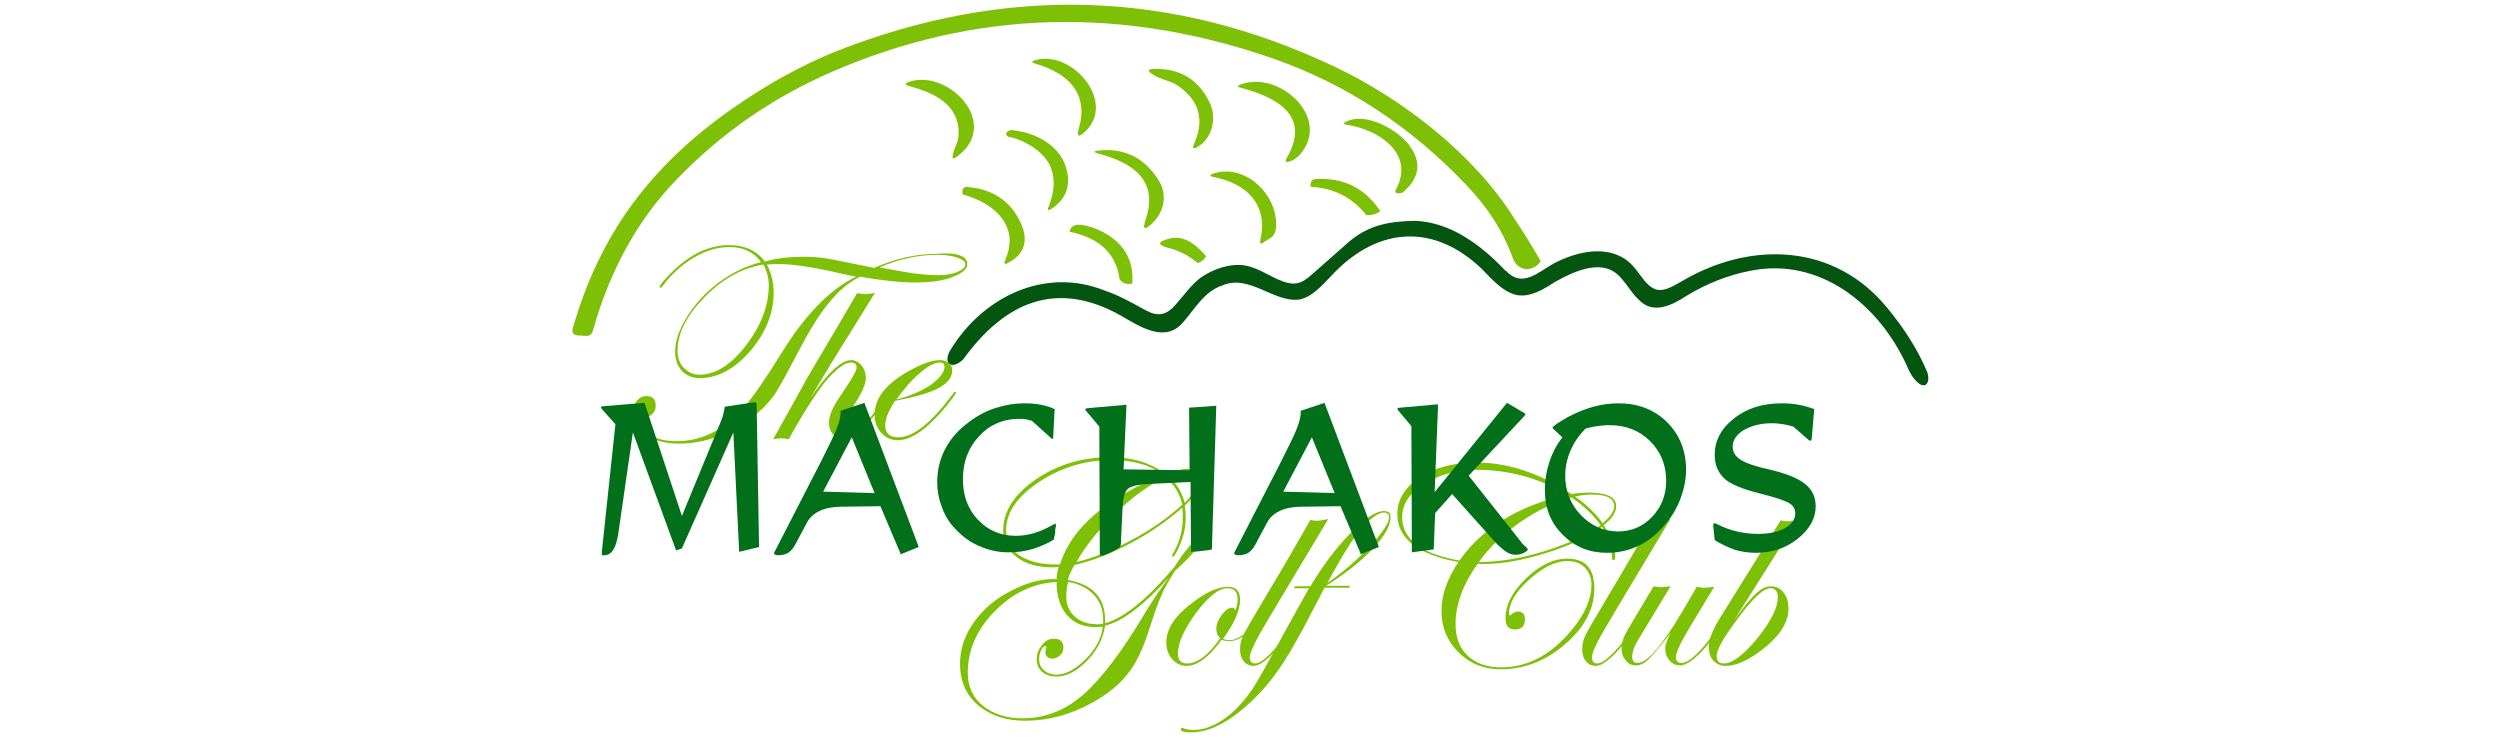 <?xml version="1.0" encoding="utf-8"?>
<!-- Generator: Adobe Illustrator 28.1.0, SVG Export Plug-In . SVG Version: 6.00 Build 0)  -->
<svg version="1.1" id="Layer_1" xmlns="http://www.w3.org/2000/svg" xmlns:xlink="http://www.w3.org/1999/xlink" x="0px" y="0px"
	 viewBox="0 0 515.1 152" style="enable-background:new 0 0 515.1 152;" xml:space="preserve">
<style type="text/css">
	.st0{display:none;fill:#FFFFFF;}
	.st1{display:none;fill:#EF305E;}
	.st2{display:none;}
	.st3{display:inline;fill:#FFFFFF;}
	.st4{display:inline;fill:url(#SVGID_1_);}
	.st5{fill:#045510;}
	.st6{fill:#7DC006;}
	.st7{fill:#02701B;}
</style>
<path class="st0" d="M222.1,138h5.4l1.3-16.7c0.1-2,0-4.7,0-4.7h0.1c0,0,0.9,2.9,1.6,4.7l4.8,11.5h4.7l4.8-11.5
	c0.7-1.7,1.6-4.6,1.6-4.6h0.1c0,0-0.1,2.6,0,4.6l1.3,16.7h5.4l-2.4-29.8H245l-5.8,14.7c-0.7,1.8-1.5,4.4-1.5,4.4h-0.1
	c0,0-0.8-2.6-1.5-4.4l-5.8-14.7h-5.8L222.1,138z M257.5,127.3c0,6.1,4.4,11.2,11.5,11.2c5.3,0,8.6-3.1,8.6-3.1l-2.1-3.8
	c0,0-2.7,2.4-6.2,2.4c-3.2,0-6.1-1.9-6.4-5.7h14.8c0,0,0.1-1.4,0.1-2.1c0-5.7-3.3-10.2-9.5-10.2C262,116.1,257.5,120.7,257.5,127.3z
	 M263.2,124.6c0.5-2.8,2.4-4.5,5.1-4.5c2.4,0,4.2,1.6,4.2,4.5H263.2z M283.2,130.1c0,7.2,5.9,8.1,8.9,8.1c1,0,1.6-0.1,1.6-0.1v-4.7
	c0,0-0.4,0.1-1,0.1c-1.5,0-4.2-0.5-4.2-4v-8.3h4.9V117h-4.9v-6.2h-5.2v6.2h-2.9v4.2h2.8L283.2,130.1L283.2,130.1z M298.1,138h5.3
	v-8.5c0-1.3,0.1-2.4,0.5-3.5c1-3.2,3.6-4.5,5.8-4.5c0.7,0,1.3,0.1,1.3,0.1v-5.3c0,0-0.5-0.1-1-0.1c-3.3,0-5.8,2.4-6.8,5.5h-0.1
	c0,0,0.1-0.7,0.1-1.5v-3.7h-5.1L298.1,138L298.1,138z M313,127.3c0,6.6,5.3,11.2,11.8,11.2s11.8-4.6,11.8-11.2
	c0-6.6-5.3-11.2-11.8-11.2S313,120.7,313,127.3z M318.4,127.3c0-3.9,2.9-6.7,6.4-6.7c3.4,0,6.3,2.7,6.3,6.7s-2.9,6.7-6.3,6.7
	C321.3,134,318.4,131.3,318.4,127.3z M340.9,138h5.3v-9.8c0-1,0.1-2,0.4-2.9c0.8-2.6,2.9-4.4,5.8-4.4c2.7,0,3.4,1.8,3.4,4.4V138h5.3
	v-13.8c0-5.7-2.7-8.1-7.4-8.1c-4.3,0-6.7,2.6-7.6,4.5H346c0,0,0.1-0.7,0.1-1.5v-2.5H341L340.9,138L340.9,138z M366.6,112.9h5.3v-4.7
	h-5.3V112.9z M366.6,138h5.3v-21.4h-5.3V138z M376.3,127.3c0,6.2,4.5,11.2,11.6,11.2c5.8,0,8.8-3.5,8.8-3.5l-2.1-3.8
	c0,0-2.7,2.7-6.3,2.7c-4.1,0-6.7-3.1-6.7-6.7c0-3.7,2.6-6.6,6.5-6.6c3.4,0,5.6,2.3,5.6,2.3l2.4-3.7c0,0-2.6-3.2-8.2-3.2
	C380.8,116.1,376.3,121.2,376.3,127.3z"/>
<path class="st1" d="M190.1,98.8l15.2,47.4c0.8,2.6-1.1,5.2-3.8,5.2h-11.2c-1.7,0-3.3-1.1-3.8-2.8l-15-47.4
	c-0.8-2.6,1.1-5.2,3.8-5.2h11C188,96,189.6,97.1,190.1,98.8z"/>
<g class="st2">
	<path class="st3" d="M175.5,133.8l-10.7-34.4c-0.6-2-2.5-3.4-4.7-3.4c-2.6,0-4.8,2.1-4.9,4.7l-1.3,25.7c0,0.9,0.1,1.8,0.3,2.7
		l5.8,19.5c0.5,1.7,2.1,2.9,3.8,2.9h5.4c1.7,0,3.3-1.1,3.8-2.8l2.4-7.5C176.3,138.7,176.3,136.2,175.5,133.8z"/>
	
		<linearGradient id="SVGID_1_" gradientUnits="userSpaceOnUse" x1="157.464" y1="-2116.556" x2="168.964" y2="-2119.556" gradientTransform="matrix(1 0 0 -1 0 -1994)">
		<stop  offset="0" style="stop-color:#000000;stop-opacity:0.25"/>
		<stop  offset="0.911" style="stop-color:#FFFFFF;stop-opacity:0"/>
	</linearGradient>
	<path class="st4" d="M175.5,133.8l-10.7-34.4c-0.6-2-2.5-3.4-4.7-3.4c-2.6,0-4.8,2.1-4.9,4.7l-1.3,25.7c0,0.9,0.1,1.8,0.3,2.7
		l5.8,19.5c0.5,1.7,2.1,2.9,3.8,2.9h5.4c1.7,0,3.3-1.1,3.8-2.8l2.4-7.5C176.3,138.7,176.3,136.2,175.5,133.8z"/>
</g>
<path class="st1" d="M149.3,96h11c2.7,0,4.7,2.6,3.9,5.2l-14.9,47.7c-0.5,1.7-2.1,2.8-3.8,2.8h-11c-2.7,0-4.6-2.6-3.8-5.2l14.8-47.7
	C146,97.1,147.6,96,149.3,96z"/>
<path class="st5" d="M310.3,55.8c3.3,3.6,6.6,0.3,9.8-1.5c4.2-2.2,9.8-3.7,14.1-1.3c1.5,0.8,2.6,2.1,3.6,3.5
	c1.2,1.6,2.6,3.6,4.8,3.2c1.3-0.2,2.6-1,4-1.8c14.3-8.4,31.5-7.7,42.3,5.6c3.3,4,6.2,8.4,8.2,13.2c0.7,2.2-0.4,3.6-2.1,2
	c-0.9-0.8-1.6-2.1-2.1-3.3c-5.8-12.8-18.1-22.5-32.3-19.6c-4.6,0.9-8.9,2.6-13.2,5.2c-2.9,1.9-6.7,3.8-9.6,0.9
	c-1.8-1.6-2.9-4-4.7-5.5c-3.5-2.9-8.9-0.5-12.9,1.8c-7,4.7-9.5,2.9-14.9-2.8c-9.6-9.2-20.9-8.8-30.2,0.6c-2.1,2.1-4.4,5.1-7.3,5.7
	c-5.2,0.8-10.4-5.3-15.9-2.9c-3.8,1.2-5.8,5-8.3,7.8c-3.7,4.1-8.9,0.6-12.7-1.6c-13.4-7.5-24-2.6-32.4,9c-2.1,2.1-4.2,1.3-2.9-1.5
	c6.5-11.1,19.5-17.7,32.1-12.6c3,1,5.7,2.6,8.5,4.1c2.4,1.3,4.2,0.9,6-1.2c1.7-1.9,3.2-4.1,5.2-5.6c2.6-1.8,6.1-3,9.1-2.5
	c3.1,0.5,5.9,2.9,8.9,3.6c2.7,0.6,4-1,6.1-2.8c1.8-1.6,4.2-3.7,6-5.3c4.3-3.9,8.8-4.6,14.1-4.7c7.3,0.3,13.6,5,18.6,10.3L310.3,55.8
	z"/>
<path class="st6" d="M317.4,53.7c-0.1,0.5-0.6,1-1.4,1.4c-0.6,0.3-1.3,0.4-1.9,0.3c-1.3-0.3-2.1-1.2-2.5-2.5
	c-1.9-5.2-5-10.1-9.5-14.8c-11.5-12.1-24.7-20.7-39.4-25.9c-31.3-11-61.8-10.2-91.3,2.6c-12.2,5.3-22.9,12.7-32.1,22.3
	c-7.9,8.2-13.6,18.5-17.1,30.9c-0.2,0.9-0.8,1.3-1.7,1.2l-1.5-0.1c-0.9-0.1-1.2-0.6-1-1.4c5.6-19.6,16.1-33.5,32.7-45.2
	c7.4-5.2,14.6-9.1,21.5-11.9c35-13.8,69.3-12.8,102.9,3.2c13.7,6.5,28.5,17.8,36.9,31.2C313.8,47.7,315.6,50.6,317.4,53.7z"/>
<path class="st6" d="M222.3,26.4c2.1-7.4-2.5-11.4-9-13.3c-0.8-0.2-0.8-0.5,0-0.7c7.5-2.2,16.8,8.5,10.3,14.7
	C222.2,28.4,221.8,28.2,222.3,26.4z"/>
<path class="st6" d="M246,29.7c2.2-4.9,1.2-8.8-3.1-11.9c-1.6-1.2-3.6-1.3-5.3-2.4c-1.3-0.8-1.2-1.2,0.3-1.2
	c5.5-0.1,9.3,2.4,11.5,7.3c1.3,3,0.3,7.1-2.7,8.8C245.9,30.8,245.6,30.6,246,29.7z"/>
<path class="st6" d="M187.2,16.9c8.1-2.9,19.4,8.7,9.8,15.5c-0.6,0.4-0.8,0.3-0.7-0.4c0.2-1.4,1.2-2.7,1.2-4.2
	c0.3-6.2-5-8.7-10.3-10.1C186.4,17.4,186.4,17.2,187.2,16.9z"/>
<path class="st6" d="M265.1,32.6c5.3-9.1-2.6-12.7-9.7-14.6c-0.5-0.1-0.5-0.3,0-0.5c7.9-3.3,19.3,6.8,12.3,14.5
	c-0.6,0.6-1.3,1.1-2.1,1.3C264.9,33.5,264.7,33.3,265.1,32.6z"/>
<path class="st6" d="M287.6,39.1c4.1-7.6-3.8-12.5-10.2-13.4c-0.7-0.1-0.7-0.3-0.1-0.6c4.3-2.2,11,1.9,13.2,5c2.4,3.4,2,6.5-1.3,9.4
	c-0.4,0.3-0.8,0.4-1.3,0.3C287.5,39.8,287.4,39.5,287.6,39.1z"/>
<path class="st6" d="M210.2,28.9c-0.8-0.3-1.6-0.6-2.4-0.7c-0.3-0.1-0.5-0.4-0.5-0.7c0-0.1,0.1-0.2,0.2-0.3c0.3-0.3,0.6-0.4,1-0.4
	c5.1,0.5,10.4,3.4,11.4,8.7c0.6,3.1-0.4,5.6-3.2,7.5c-0.8,0.5-1,0.3-0.6-0.5C218.5,36.2,216.6,31.7,210.2,28.9z"/>
<path class="st6" d="M226.5,31.7c-1.3-0.3-1.3-0.6,0-0.7c5.2-0.5,9.3,1.5,12.2,6.1c2,3.1,1.1,6.8-1.5,9.1c-1.4,1.3-1.8,1-1.2-0.8
	C238.4,38.5,235.2,34,226.5,31.7z"/>
<path class="st6" d="M259.7,49.4c1.6-7.2-2.7-11.5-9.5-12.9c-1.1-0.2-1.1-0.5,0-0.8c6.6-2,13.3,4.7,12.7,11.3
	c-0.1,1-0.5,1.7-1.4,2.2l-1.1,0.7C259.8,50.4,259.5,50.2,259.7,49.4z"/>
<path class="st6" d="M284.4,43.5c-0.8,0.6-1.8,0.9-2.9,0.8c-2.9-3.6-6.6-5.5-11.2-5.8c-0.2,0-0.3-0.1-0.3-0.4l0.1-0.5
	c0.1-0.4,0.4-0.6,0.8-0.7C276.7,36.5,281.2,38.7,284.4,43.5z"/>
<path class="st6" d="M207.1,53.6c3.1-6.9-2.1-11.7-8.6-13.5c-0.1,0-0.2-0.1-0.2-0.3l0-0.5c0-0.4,0.3-0.7,0.7-0.8c0,0,0.1,0,0.1,0
	c5.3,0.4,9,2.8,11.1,7.2c1.8,3.7,1,6.6-2.4,8.4C207,54.6,206.8,54.4,207.1,53.6z"/>
<path class="st6" d="M233.3,58.4c-1.1,0.3-1.9,0-2.6-0.8c-0.7-5.2-4-8.5-10.1-9.8c-0.1,0-0.2-0.2-0.2-0.3c0,0,0,0,0,0
	c0.4-1.2,1.7-1.5,3.7-0.9c0.4,0.1,0.7,0.2,1.1,0.3C231,49.1,233.7,53,233.3,58.4z"/>
<path class="st6" d="M248.5,52.8c-0.4,0.7-0.9,1.1-1.7,1.4c-2-1.6-3.8-2.5-5.6-3c-2.9-0.7-2.9-1.4,0-2.1
	C243.6,48.6,246,49.8,248.5,52.8z"/>
<g>
	<g>
		<path class="st6" d="M199.3,54.4c0,1-1,1.9-3.1,2.7s-4.6,1.1-7.7,1.1c-3,0-6.8-0.4-11.3-1.2c-2.4,1.2-4.6,3.1-6.5,5.5
			c-2,2.4-4.1,5.9-6.4,10.3c-2.3,4.4-3.9,7.4-5,8.9c-1.1,1.5-2.5,2.9-4.3,4.3c-4.9,3.6-9.9,5.4-15.1,5.4c-2.8,0-5.1-0.6-6.8-1.8
			s-2.7-2.7-2.7-4.6c0-0.9,0.3-1.8,0.8-2.4c0.6-0.7,1.2-1,2-1c1.3,0,1.9,0.7,1.9,2c0,0.6-0.2,1.2-0.6,1.6c-0.4,0.4-0.9,0.7-1.4,0.7
			c-0.9,0-1.4-0.4-1.4-1.3c0-0.5-0.1-0.7-0.2-0.7c-0.3,0-0.5,0.5-0.5,1.4c0,1.6,0.8,2.9,2.4,4c1.6,1.1,3.6,1.6,6,1.6
			c5.2,0,9.8-2.3,13.9-7c1.9-2.2,4.4-5.8,7.5-10.8c5-8.2,10.2-13.5,15.6-16.1c-1-0.2-2.6-0.5-4.7-1c-4.9-1.1-8.7-1.6-11.3-1.6
			c-0.3,0-1.1,0-2.4,0.1c0.9,1.7,1.4,3.6,1.4,5.8c0,4.3-1.6,8.2-4.8,12c-3.2,3.7-6.7,5.6-10.4,5.6c-1.5,0-2.8-0.5-3.7-1.5
			s-1.4-2.3-1.4-3.9c0-2.2,0.8-4.6,2.5-7.3c1.7-2.7,3.8-5,6.5-7c2.7-2,5.6-3.4,8.7-4.2c-1.5-2.1-3.7-3.1-6.5-3.1
			c-2.4,0-4.8,0.7-7.2,2.1c-2.4,1.4-4.6,3.3-6.4,5.7c-0.3,0.4-0.5,0.6-0.6,0.6c-0.1,0-0.2-0.1-0.2-0.2c0-0.3,0.8-1.3,2.4-2.9
			c3.8-3.8,7.8-5.7,11.9-5.7c3.2,0,5.7,1.1,7.4,3.4c2.3-0.7,5-1,8.1-1c1.6,0,3,0.1,4.3,0.3c1.4,0.2,4.7,0.9,10.1,2
			c4.5-2,8.8-2.9,12.9-2.9C197.2,51.9,199.3,52.8,199.3,54.4z M158.4,58.8c0-1.5-0.4-3-1.1-4.3c-4.3,0.7-8.4,2.9-12.1,6.7
			c-3.7,3.8-5.6,7.4-5.6,11.1c0,1.4,0.4,2.6,1.3,3.5c0.9,0.9,1.9,1.4,3.2,1.4c3.3,0,6.5-2,9.6-6C156.8,67.1,158.4,63,158.4,58.8z
			 M198.9,54.5c0-0.6-0.5-1-1.6-1.4c-1.1-0.4-2.5-0.6-4.1-0.6c-4.1,0-8.1,0.9-12,2.6c0.5,0.1,1.8,0.3,3.9,0.7
			c3.1,0.6,5.8,0.9,8.2,0.9c1.6,0,2.9-0.2,4-0.7C198.3,55.6,198.9,55.1,198.9,54.5z"/>
		<path class="st6" d="M183.6,80.8c0,0.2-0.1,0.3-0.3,0.5l-1.2,1.7c-3.6,5.1-6.3,7.6-8.1,7.6c-0.9,0-1.7-0.3-2.3-1
			c-0.6-0.7-0.9-1.5-0.9-2.5c0-1.4,0.7-3.1,2.2-5.3c2.3-3.4,3.5-5.4,3.5-6c0-0.8-0.4-1.1-1.2-1.1c-1.2,0-2.7,1.1-4.8,3.4
			c-1.9,2.2-4.6,6.3-8,12.4c-0.6-0.1-1.1-0.2-1.5-0.2c-0.4,0-1,0.1-1.7,0.2l4.3-7.7c0.6-1.1,1.5-2.7,2.7-4.9c0.6-1,2.6-4.4,5.9-10
			l4.4-7.5c0.6,0.1,1.1,0.2,1.5,0.2c0.8,0,1.5-0.1,2.2-0.3c-2,3.2-5,8.1-9,14.5c-0.1,0.2-1.6,2.7-4.5,7.5c3.6-5.4,6.5-8.1,8.6-8.1
			c0.8,0,1.5,0.4,2.1,1.1c0.6,0.7,0.9,1.6,0.9,2.6c0,1.3-0.9,3.3-2.6,5.8c-1.9,2.8-2.8,4.6-2.8,5.3c0,0.8,0.4,1.2,1.2,1.2
			c1.5,0,4-2.4,7.5-7.3l0.9-1.2l0.5-0.6c0.1-0.2,0.2-0.3,0.3-0.3C183.5,80.7,183.6,80.8,183.6,80.8z"/>
		<path class="st6" d="M197,80.9c0,0.1-0.2,0.3-0.5,0.8l-1.2,1.6c-4,4.9-7.4,7.4-10.3,7.4c-1.4,0-2.5-0.5-3.4-1.5
			c-0.9-1-1.4-2.2-1.4-3.7c0-3.5,2.4-6.5,7.3-9.2c2.6-1.4,4.6-2.1,6.2-2.1c0.7,0,1.3,0.2,1.8,0.6c0.5,0.4,0.7,0.9,0.7,1.5
			c0,1.4-0.9,2.6-2.7,3.6c-1.8,1-4.9,1.9-9.1,2.7c-1.3,2-2,3.7-2,5c0,1.7,0.9,2.5,2.7,2.5c3.1,0,6.8-3,11.2-8.9
			c0.2-0.3,0.4-0.5,0.6-0.5C197,80.8,197,80.8,197,80.9z M194.6,75.6c0-0.6-0.3-0.9-1-0.9c-1,0-2.4,0.7-4,2.1
			c-1.7,1.4-3.3,3.3-4.9,5.5c2.8-0.7,5.1-1.7,7.1-3C193.6,77.9,194.6,76.7,194.6,75.6z"/>
	</g>
</g>
<g>
	<path class="st6" d="M248.8,109.6c0,0.5-0.7,1.6-2.2,3.4c-1.5,1.8-3,3.3-4.5,4.6c-1.4,2.2-2.4,4-3,5.5c-0.6,1.4-1.4,3.7-2.4,6.8
		c-1.2,3.8-2.6,6.8-4.4,9c-1.7,2.2-4.2,4.2-7.3,5.9c-4.5,2.5-9.1,3.7-13.8,3.7c-4,0-7.2-1.1-9.7-3.2c-2.5-2.2-3.7-5-3.7-8.5
		c0-3,0.9-5.8,2.8-8.5c1.9-2.7,4.4-4.9,7.6-6.5c3.2-1.7,6.2-2.5,8.9-2.5c0.2,0,0.4,0,0.6,0.1c0-0.5,0.1-1.3,0.4-2.6
		c-0.3,0-0.8,0.1-1.2,0.1c-3.1,0-5.6-0.7-7.4-2.1c-1.8-1.4-2.8-3.2-2.8-5.5c0-3.9,2.2-7.4,6.7-10.5c4.5-3.1,9.6-4.6,15.4-4.6
		c4.6,0,8.4,1.2,11.3,3.5c2-0.8,3.5-1.1,4.5-1.1c1.9,0,2.8,0.8,2.8,2.3c0,1.4-1.1,3.2-3.3,5.3c0.2,1.1,0.2,2,0.2,2.7
		c0,2.1-0.6,4.3-1.8,6.7c-0.4,0.7-0.6,1.1-0.8,1.1c-0.1,0-0.2-0.1-0.2-0.2c0-0.1,0.1-0.2,0.1-0.3c1.4-2.4,2.1-4.8,2.1-7.4
		c0-0.8,0-1.5-0.1-2.2c-3.2,2.8-6.8,5.3-10.8,7.4c-4,2.1-7.8,3.6-11.4,4.4c-0.6,1-1.1,2-1.4,3.1c5.1,0.9,7.7,3.6,7.7,8.3v0.6
		c3.8-1,8.6-4.9,14.2-11.5c1.3-2,2.5-3.7,3.9-5.2c1.3-1.5,2.2-2.3,2.7-2.3C248.7,109.5,248.8,109.5,248.8,109.6z M241,118.8
		c-5.2,5.8-9.6,9.2-13.3,10.1c-0.4,2.6-1.6,5.1-3.7,7.2c-2.1,2.2-4.2,3.3-6.4,3.3c-1.1,0-2.1-0.3-2.9-1c-0.8-0.7-1.1-1.6-1.1-2.6
		c0-1.1,0.4-2,1.1-2.9c0.7-0.9,1.5-1.3,2.4-1.3c1.4,0,2,0.6,2,1.9c0,0.6-0.2,1.1-0.7,1.5c-0.4,0.4-0.9,0.7-1.5,0.7
		c-1,0-1.5-0.5-1.5-1.4c0-0.1,0-0.3,0.1-0.6c0-0.2,0.1-0.3,0.1-0.4c0-0.1-0.1-0.2-0.2-0.2c-0.3,0-0.6,0.3-0.9,0.9
		c-0.3,0.6-0.4,1.2-0.4,1.8c0,0.9,0.3,1.7,1,2.3c0.7,0.6,1.5,0.9,2.5,0.9c2,0,4-1.1,6.1-3.2c2.1-2.1,3.3-4.4,3.5-6.7
		c-0.4,0.1-0.9,0.1-1.5,0.1c-2.5,0-4.4-0.8-5.9-2.5c-1.4-1.7-2.1-3.9-2.1-6.8c-4.9,0.3-9.1,2.3-12.8,6.1c-3.6,3.7-5.5,7.9-5.5,12.6
		c0,2.8,1,5.1,3.1,6.8c2.1,1.7,4.8,2.6,8.2,2.6c4.6,0,8.7-1.6,12.4-4.8c3.7-3.2,8.1-8.9,13-17.2C237.7,123.4,239.3,121,241,118.8z
		 M239.6,97.8c-2.6-2-6.1-3-10.6-3c-5.4,0-10.4,1.5-14.9,4.5c-4.5,3-6.8,6.3-6.8,9.9c0,2.2,0.9,4,2.7,5.2c1.8,1.2,4.3,1.9,7.4,1.9h1
		C220.7,108.9,227.7,102.8,239.6,97.8z M227.3,128.5c0.1-2.3-0.4-4.2-1.7-5.7c-1.3-1.5-3.1-2.5-5.5-2.9c-0.3,1-0.4,2-0.4,3
		c0,1.7,0.6,3.1,1.7,4.1c1.1,1,2.6,1.6,4.4,1.6C226.3,128.7,226.8,128.6,227.3,128.5z M243.6,104c-0.5-2.3-1.7-4.2-3.5-5.7
		c-3.5,1.7-6.9,4.2-10.3,7.5c-3.4,3.3-6.1,6.6-8,10c3.4-0.8,7.1-2.3,11.1-4.4C236.9,109.3,240.5,106.8,243.6,104z M246.9,98.9
		c0-1.3-0.7-1.9-2.2-1.9c-1.1,0-2.5,0.4-4,1.1c1.7,1.4,2.8,3.3,3.4,5.5C245.9,101.8,246.9,100.2,246.9,98.9z"/>
	<path class="st6" d="M259.7,127.4c0,0.3-0.6,1-1.7,2.2c-1.7,1.7-3.3,2.5-4.7,2.5c-0.6,0-1.1-0.1-1.6-0.3c-2.6,3.6-5,5.4-7.2,5.4
		c-1.2,0-2.2-0.5-3-1.4c-0.8-1-1.2-2.1-1.2-3.4c0-3,2-5.8,5.9-8.6c2.7-2,5-2.9,6.8-2.9c1.7,0,2.5,0.9,2.5,2.7c0,2.2-1.2,4.9-3.5,8
		c0.4,0.2,0.8,0.3,1.3,0.3c0.9,0,1.9-0.4,3-1.2c1.2-0.8,2.1-1.8,2.8-2.9c0.2-0.3,0.4-0.4,0.5-0.4
		C259.6,127.3,259.7,127.3,259.7,127.4z M255,123.5c0-1.6-0.7-2.3-2.1-2.3c-1.8,0-3.9,1.7-6.4,5c-2.5,3.4-3.8,6.2-3.8,8.5
		c0,1.3,0.6,2,1.9,2c2.1,0,4.4-1.7,6.8-5.2c-0.6-0.6-0.8-1.3-0.8-1.9c0-0.9,0.4-1.9,1.1-2.9c0.8-1,1.5-1.5,2.2-1.5
		c0.3,0,0.5,0.2,0.6,0.6C254.8,125.1,255,124.3,255,123.5z"/>
	<path class="st6" d="M273.7,106.9c-8.1,13.5-12.9,21.5-14.2,23.8c-1.3,2.4-2,4-2,4.7c0,0.9,0.4,1.3,1.1,1.3c1.6,0,4.6-3.1,8.9-9.2
		c0.1-0.2,0.2-0.3,0.3-0.3c0.1,0,0.1,0.1,0.1,0.2c0,0.1-0.1,0.3-0.3,0.5l-1.2,1.7c-3.7,5.1-6.4,7.6-8.1,7.6c-0.8,0-1.5-0.3-2-0.9
		c-0.5-0.6-0.8-1.4-0.8-2.4c0-1.1,0.2-2.1,0.7-3.1c0.5-1,2.2-3.9,5-8.6c3.5-5.8,6.4-10.9,8.8-15.1c0.6,0.2,1.1,0.2,1.5,0.2
		C272.5,107.2,273.1,107.1,273.7,106.9z"/>
	<path class="st6" d="M286.5,106.6c0,1.7-1.2,3.9-3.7,6.5c-2.4,2.6-5.6,5.1-9.6,7.6h5l-0.3,0.4h-5l-2.4,4.6
		c-2.9,5.7-5.4,10-7.5,12.9c-2.1,2.9-4.5,5.5-7.2,7.7c-3.7,3.1-7.2,4.6-10.4,4.6c-1.4,0-2.1-0.2-2.1-0.6c0-0.2,0.1-0.3,0.3-0.3
		c0.2,0,0.3,0,0.3,0.1c0.7,0.2,1.4,0.3,2,0.3c2.6,0,5.2-1.2,7.9-3.5c1.6-1.4,3-3.1,4.3-5c1-1.5,3.4-5.8,7.1-12.6l4.5-8.1h-3.1
		l0.2-0.4h3.2c2.5-4.2,5.2-7.8,8.2-10.9c3-3.1,5.3-4.6,6.9-4.6C286.1,105.3,286.5,105.7,286.5,106.6z M286.2,106.6c0-0.6-0.3-1-1-1
		c-1.5,0-3.5,1.7-6,5c-1.3,1.7-3.2,4.9-5.7,9.5c3.2-2.2,6.1-4.7,8.7-7.5C284.8,109.8,286.2,107.8,286.2,106.6z"/>
	<path class="st6" d="M333,104.3c0,1.3-0.9,2.6-2.6,3.9c1.6,2.3,2.4,4.5,2.4,6.5c0,0.5-0.1,0.7-0.4,0.7c-0.2,0-0.3-0.3-0.3-1
		c0-1.9-0.7-3.9-2-5.9c-2.8,2.1-6.6,3.9-11.4,5.4c-4.8,1.5-9.1,2.3-12.8,2.3c-0.5,0-1,0-1.4-0.1c-3.1,4.3-4.6,8.5-4.6,12.5
		c0,2.7,0.8,4.9,2.5,6.5s4,2.4,6.9,2.4c5.5,0,10.4-2.6,14.7-7.9c2.6-3.2,3.9-6.2,3.9-9.1c0-1.5-0.5-2.7-1.4-3.6
		c-0.9-0.9-2.1-1.3-3.6-1.3c-2.4,0-5,1.3-7.8,3.8c-2.8,2.5-4.2,4.9-4.2,7.1c0,0.2,0.1,0.3,0.2,0.3c0.1,0,0.2-0.1,0.2-0.1
		c0.5-0.5,1-0.7,1.4-0.7c1,0,1.5,0.5,1.5,1.6c0,1.4-0.7,2.1-2.1,2.1c-1.3,0-1.9-0.8-1.9-2.3c0-2.8,1.4-5.5,4.2-8.2
		c2.8-2.7,5.6-4.1,8.5-4.1c3.7,0,5.6,2,5.6,6.1c0,4.2-2,8.1-6,11.5c-4,3.5-8.5,5.2-13.4,5.2c-3.4,0-6.3-1.2-8.6-3.5
		c-2.3-2.3-3.5-5.1-3.5-8.5c0-3.3,1.2-6.7,3.5-10.1c-8.4-1.5-12.6-4.9-12.6-9.9c0-3,1.6-5.5,4.7-7.6c3.1-2,7-3,11.6-3
		c6.5,0,13,2.2,19.6,6.5c1.1-0.2,2.3-0.3,3.5-0.3C331.1,101.5,333,102.4,333,104.3z M323,101.9c-5.9-3.4-12.1-5.1-18.8-5.1
		c-4.1,0-7.7,1-10.7,2.9c-3.1,1.9-4.6,4.2-4.6,6.8c0,4.6,3.9,7.6,11.8,9C305.5,108.7,312.9,104.2,323,101.9z M329.8,108.2
		c-1.5-2.1-3.5-4-6-5.7c-3.6,1-7.1,2.7-10.6,5.1c-3.4,2.4-6.3,5.1-8.5,8.2c4,0,8.5-0.7,13.4-2.2C323,112.1,326.9,110.3,329.8,108.2z
		 M332.6,104.3c0-1.6-1.5-2.4-4.6-2.4c-1,0-2.1,0.1-3.5,0.4c2.3,1.6,4.2,3.4,5.7,5.5C331.8,106.5,332.6,105.3,332.6,104.3z"/>
	<path class="st6" d="M344.2,106.9c-8.1,13.5-12.9,21.5-14.2,23.8s-2,4-2,4.7c0,0.9,0.4,1.3,1.1,1.3c1.6,0,4.6-3.1,8.9-9.2
		c0.1-0.2,0.2-0.3,0.3-0.3c0.1,0,0.1,0.1,0.1,0.2c0,0.1-0.1,0.3-0.3,0.5l-1.2,1.7c-3.7,5.1-6.4,7.6-8.1,7.6c-0.8,0-1.5-0.3-2-0.9
		c-0.5-0.6-0.8-1.4-0.8-2.4c0-1.1,0.2-2.1,0.7-3.1c0.5-1,2.2-3.9,5-8.6c3.5-5.8,6.4-10.9,8.8-15.1c0.6,0.2,1.1,0.2,1.5,0.2
		C342.9,107.2,343.6,107.1,344.2,106.9z"/>
	<path class="st6" d="M355.9,127.4c0,0.4-1.4,2.3-4.2,5.6c-2.3,2.7-4.2,4.1-5.5,4.1c-0.9,0-1.6-0.3-2.2-1c-0.6-0.7-0.9-1.5-0.9-2.5
		c0-0.8,0.4-1.8,1.1-3.2l-0.6,0.8c-1.8,2.3-3.1,3.8-3.9,4.6c-0.9,0.9-1.8,1.3-2.6,1.3c-0.9,0-1.6-0.3-2.1-1
		c-0.6-0.7-0.9-1.5-0.9-2.5c0-1.1,0.4-2.4,1.3-3.9l5.3-8.9c0.7,0.1,1.2,0.2,1.5,0.2c0.4,0,1-0.1,2-0.2l-6.9,11.4
		c-0.7,1.2-1,2.2-1,3.1c0,0.9,0.4,1.3,1.1,1.3c2,0,5.1-3.6,9.4-10.9l2.8-4.8c0.6,0.1,1.1,0.2,1.5,0.2c0.5,0,1.2-0.1,2.1-0.2
		l-4.6,7.6c-2.2,3.6-3.3,5.9-3.3,6.9c0,0.8,0.4,1.2,1.2,1.2c1.5,0,4.1-2.4,7.5-7.3l0.9-1.2l0.5-0.6c0.1-0.2,0.2-0.3,0.3-0.3
		C355.9,127.2,355.9,127.3,355.9,127.4z"/>
	<path class="st6" d="M370.3,107.2l-13,20.6c2-2.8,3.5-4.6,4.6-5.6c1-0.9,2-1.4,2.9-1.4c1.1,0,2,0.4,2.7,1.3c0.7,0.9,1,2,1,3.3
		c0,2.9-1.9,5.8-5.6,8.6c-2.8,2.1-5.2,3.2-7.4,3.2c-1,0-1.8-0.4-2.5-1.1s-0.9-1.8-0.9-3c0-1.4,0.9-3.7,2.8-6.6l12-19.3
		c0.5,0.2,1.1,0.2,1.7,0.2C369,107.4,369.6,107.3,370.3,107.2z M366.3,123.1c0-1.3-0.5-1.9-1.6-1.9c-1.4,0-3.8,2.3-7.2,7
		c-2.6,3.5-3.8,5.8-3.8,7c0,1,0.5,1.5,1.5,1.5c1.7,0,4-1.7,6.9-5.2C364.8,128.1,366.3,125.3,366.3,123.1z"/>
</g>
<g>
	<path class="st7" d="M126.8,87.4l-2.7-3c-0.1-0.1-0.1-0.2-0.2-0.3c0-0.1-0.1-0.1-0.1-0.2c0-0.1,0-0.1,0.1-0.1s0.2-0.1,0.4-0.1
		l8.5-0.7l7.7,23.3l8.2-19.9c0.2-0.5,0.3-0.9,0.4-1.4s0.2-0.8,0.2-1.2l6-0.9c0.1,0,0.1,0,0.2,0s0.1,0,0.2,0c0,0,0.1,0,0.1,0.1
		s0.1,0.2,0.1,0.3l0.5,29.4l-4.1,1l-1.2-24.6L140.5,113l-1.2,0.4l-8.9-24.3l-3,20.8v0.1c-0.5,3-1.4,4.4-2.9,4.4c-0.2,0-0.4,0-0.4,0
		s-0.1-0.1-0.1-0.2c0-0.1,0-0.2,0-0.3c0-0.1,0-0.1,0-0.2L126.8,87.4z"/>
	<path class="st7" d="M173,84.7l5.1-1.7l11.2,29.7l-3.7,1.5l-4.2-9.9l-7.7,0.1c-0.1,0-0.2,0-0.3,0c-3.6,0-6.1,1.2-7.2,3.4l-2.4,4.5
		c-0.4,0.7-0.9,1.3-1.4,1.6c-0.5,0.3-1.2,0.5-2,0.5c-0.2,0-0.5,0-0.6-0.1c-0.2-0.1-0.3-0.1-0.3-0.2c0,0,0-0.1,0-0.2
		c0-0.1,0.1-0.2,0.2-0.4l9.5-18.5c1.6-3.2,2.7-5.4,3.2-6.7s0.8-2.4,0.8-3.3V84.7z M169.6,101.3l10.6,0.3l-4.7-11.5L169.6,101.3z"/>
	<path class="st7" d="M217.1,111.2c-1.3,0.8-2.7,1.4-4.3,1.9s-3.3,0.7-5.1,0.7c-2.2,0-4.2-0.5-6.2-1.4s-3.6-2.2-5.1-3.9
		c-1.1-1.2-1.9-2.7-2.4-4.2c-0.6-1.6-0.9-3.2-0.9-4.9c0-2.4,0.5-4.6,1.5-6.6c1-2,2.5-3.9,4.6-5.5c1.6-1.3,3.5-2.4,5.5-3.1
		c2.1-0.7,4.2-1.1,6.4-1.1c1.2,0,2.4,0.1,3.4,0.3c1,0.2,2,0.5,2.8,0.9l-0.3,5.7c0,0.1,0,0.2,0,0.3c0,0.1-0.1,0.1-0.2,0.1
		c-0.1,0-0.1,0-0.2-0.1c-0.1,0-0.1-0.1-0.1-0.1l-3.9-3.5c-0.4-0.1-0.7-0.2-1.2-0.3c-0.4-0.1-0.9-0.1-1.5-0.1c-3.2,0-6,1.2-8.2,3.6
		s-3.3,5.3-3.3,8.8c0,3.4,1,6.2,3.1,8.4c2.1,2.2,4.7,3.3,7.8,3.3c2.4,0,4.9-0.7,7.5-2.2c0.4-0.2,0.6-0.3,0.6-0.3
		c0.1,0,0.1,0,0.1,0.1c0,0,0.1,0.1,0.1,0.2c0,0.1-0.1,0.5-0.2,1C217.5,109.7,217.3,110.4,217.1,111.2z"/>
	<path class="st7" d="M249.7,113.2c-0.3,0.1-0.6,0.1-1.1,0.2c-1.5,0.2-2.6,0.3-3.2,0.3l-0.1-14.4l-8.3,0.4c-2.6,0.1-4.1,0.5-4.7,1.1
		c-0.6,0.6-0.9,1.8-1,3.7l-0.3,6.2c0,0.1,0,0.3,0,0.5c0,0.9-0.1,1.4-0.3,1.5c-0.2,0.3-0.8,0.6-1.8,1.1c-0.9,0.4-1.6,0.7-1.9,0.7
		c-0.1,0-0.2,0-0.3-0.1s-0.1-0.3-0.1-0.5l-0.1-26l-2.6-3.1c-0.1-0.1-0.2-0.2-0.2-0.3c0-0.1-0.1-0.1-0.1-0.1c0-0.1,0-0.1,0.1-0.2
		c0.1,0,0.2-0.1,0.4-0.1l8-0.7l-0.6,13.3l13.6,0.2l-0.1-12.9l5.6-0.4L249.7,113.2z"/>
	<path class="st7" d="M267.8,84.7l5.1-1.7l11.2,29.7l-3.7,1.5l-4.2-9.9l-7.7,0.1c-0.1,0-0.2,0-0.3,0c-3.6,0-6.1,1.2-7.2,3.4
		l-2.4,4.5c-0.4,0.7-0.9,1.3-1.4,1.6c-0.5,0.3-1.2,0.5-2,0.5c-0.2,0-0.5,0-0.6-0.1c-0.2-0.1-0.3-0.1-0.3-0.2c0,0,0-0.1,0-0.2
		c0-0.1,0.1-0.2,0.2-0.4l9.5-18.5c1.6-3.2,2.7-5.4,3.2-6.7s0.8-2.4,0.8-3.3V84.7z M264.4,101.3l10.6,0.3l-4.7-11.5L264.4,101.3z"/>
	<path class="st7" d="M290.9,113.8l-0.1-26l-2.6-3.1c-0.1-0.1-0.2-0.2-0.2-0.3c0-0.1-0.1-0.1-0.1-0.1c0-0.1,0-0.1,0.1-0.2
		c0.1,0,0.2-0.1,0.4-0.1l7.9-0.7l-0.7,18.1L310.5,83l3.4,2c0.1,0.1,0.2,0.1,0.3,0.2c0.1,0.1,0.1,0.1,0.1,0.2c0,0-0.1,0.1-0.2,0.3
		c-0.1,0.1-0.1,0.1-0.1,0.1L302.6,98l10.6,13.4c0.3,0.4,0.6,0.8,1,1.1c0.4,0.4,0.6,0.6,0.6,0.7c0,0.2-0.3,0.4-0.8,0.7
		c-0.6,0.3-1.1,0.4-1.7,0.4c-0.7,0-1.4-0.2-2.1-0.7c-0.7-0.5-1.5-1.2-2.4-2.2l-8.6-9.6l-3.5,3.9l-0.3,7.5L290.9,113.8z"/>
	<path class="st7" d="M321.9,90.1l-1.8-1.7c-0.1-0.1-0.2-0.1-0.2-0.2c0,0,0-0.1,0-0.1c0-0.1,0.3-0.4,0.9-0.8s1.4-0.9,2.3-1.4
		c1.7-0.9,3.4-1.6,5.2-2.1c1.8-0.5,3.5-0.7,5.2-0.7c4,0,7.4,1.3,10,3.9c2.6,2.6,3.9,5.9,3.9,9.8c0,1.9-0.4,3.9-1.1,5.8
		c-0.7,1.9-1.7,3.7-3.1,5.3c-1.6,2-3.4,3.5-5.5,4.5c-2,1-4.2,1.5-6.6,1.5c-3.6,0-6.6-1.2-9.1-3.7c-2.5-2.5-3.7-5.5-3.7-9.2
		c0-2,0.3-3.9,0.9-5.7C319.8,93.4,320.7,91.7,321.9,90.1z M326.7,88.3c-1.4,1.4-2.4,2.9-3.1,4.5s-1.1,3.4-1.1,5.2
		c0,3.2,1.1,5.9,3.2,8.1c2.1,2.2,4.7,3.4,7.7,3.4c2.7,0,5.1-1,7-3s2.9-4.5,2.9-7.4c0-3.3-1.1-6-3.3-8.2s-5-3.3-8.4-3.3
		c-0.9,0-1.7,0.1-2.5,0.2C328.2,87.9,327.5,88.1,326.7,88.3z"/>
	<path class="st7" d="M353.3,111.3l-0.3-2.9v-0.2V108c0,0,0-0.1,0.1-0.1c0.1,0,0.1-0.1,0.2-0.1c0.1,0,0.3,0.1,0.7,0.3
		c2.6,1.3,5.4,1.9,8.3,1.9c2.2,0,4.1-0.4,5.5-1.2s2.1-1.8,2.1-3c0-0.9-0.4-1.6-1.2-2.1c-0.8-0.5-2.8-1.2-6-2
		c-3.6-0.9-6.1-1.9-7.4-3.1c-1.3-1.2-2-2.8-2-4.9c0-2.9,1.3-5.4,4-7.5c2.6-2.1,5.9-3.1,9.9-3.1c1.2,0,2.3,0.1,3.4,0.3
		s2.2,0.5,3.2,0.9l-0.5,6c0,0.2-0.1,0.3-0.1,0.4c-0.1,0.1-0.1,0.1-0.2,0.1c0,0-0.1,0-0.1,0c-0.1,0-0.1-0.1-0.2-0.1l-3.2-2.8
		c-0.7-0.2-1.4-0.4-2.1-0.5c-0.7-0.1-1.5-0.2-2.3-0.2c-2.3,0-4.2,0.5-5.8,1.4c-1.5,0.9-2.3,2.1-2.3,3.4c0,1.1,0.5,2,1.6,2.7
		s3,1.4,5.8,2c3.5,0.8,6,1.8,7.5,3c1.5,1.2,2.2,2.7,2.2,4.6c0,2.5-1.2,4.7-3.7,6.7s-5.4,2.9-8.7,2.9c-1.4,0-2.8-0.2-4.2-0.6
		C355.9,112.7,354.6,112.1,353.3,111.3z"/>
</g>
</svg>
